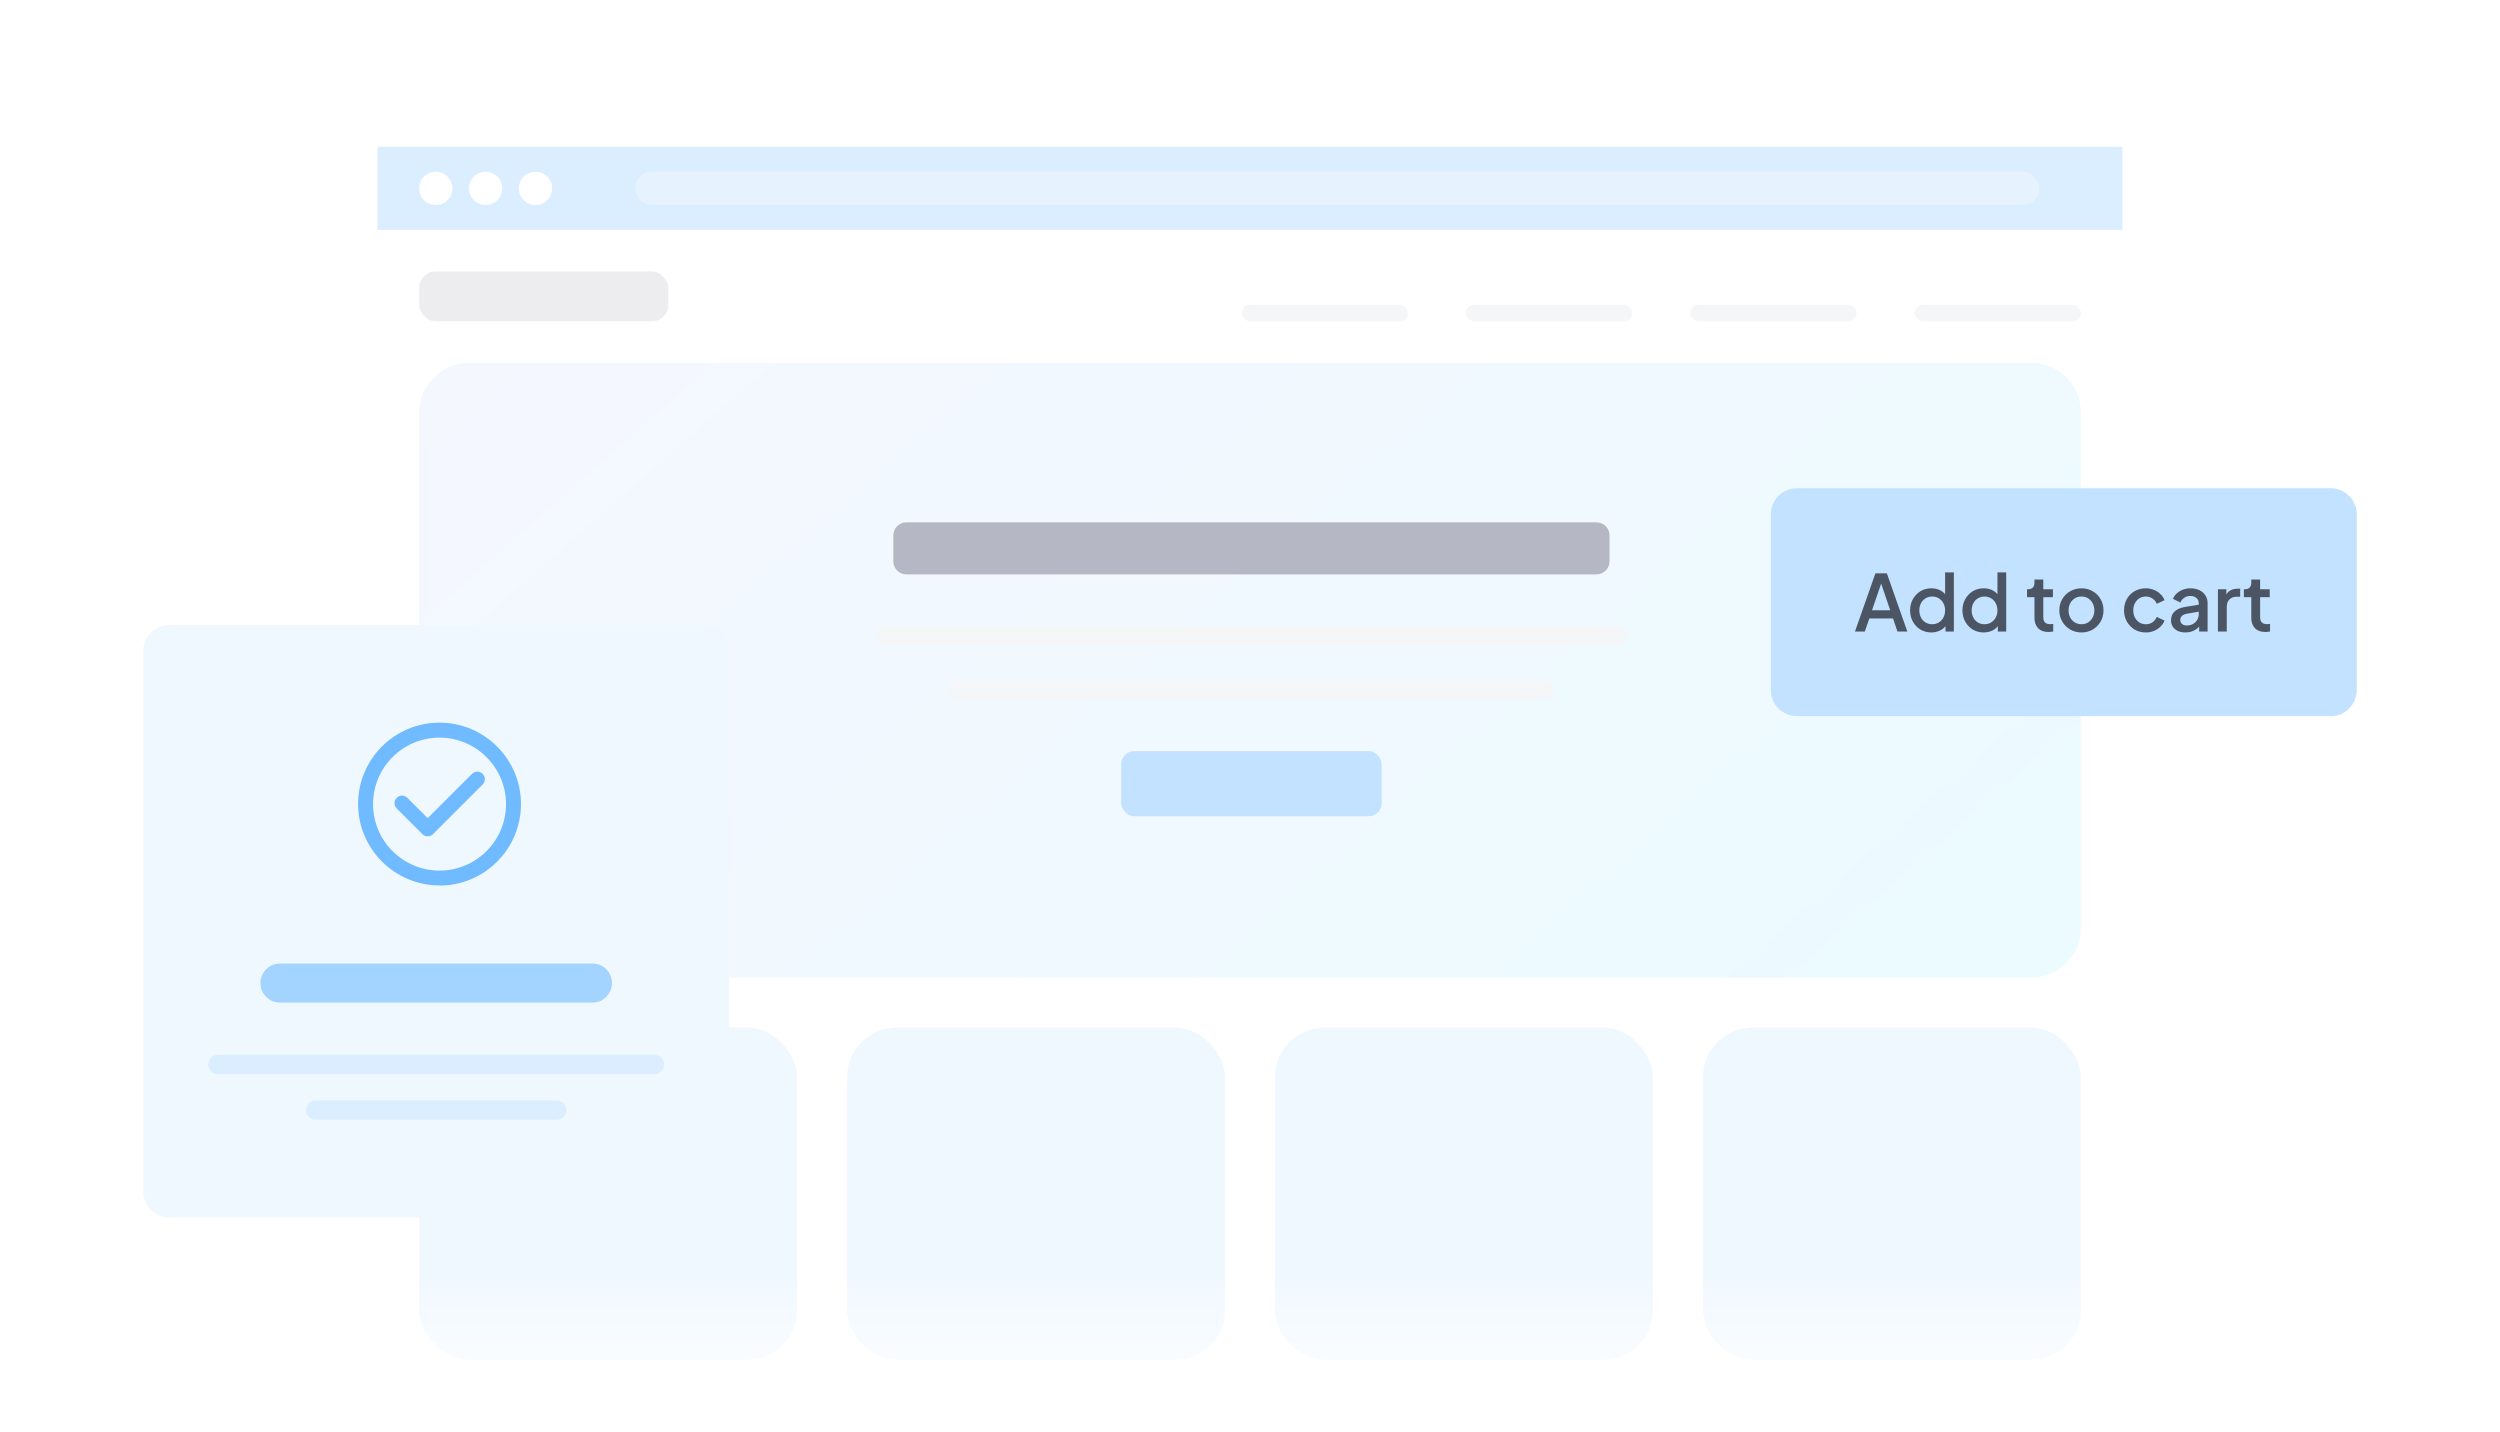 <svg width="384" height="220" viewBox="0 0 384 220" fill="none" xmlns="http://www.w3.org/2000/svg"><defs><symbol id="content" viewBox="0 0 384 220" preserveAspectRatio="xMidYMid meet"><g id="NoColourRemove" clip-path="url(#a)"><g filter="url(#b)"><path d="M58 30.209C58 24.571 62.571 20 68.21 20H315.79C321.429 20 326 24.571 326 30.209V330H58V30.209Z" fill="white"/><rect width="268" height="12.762" transform="translate(58 20)" fill="#DBEEFF"/><circle cx="66.935" cy="26.381" r="2.552" fill="white"/><circle cx="74.591" cy="26.381" r="2.552" fill="white"/><circle cx="82.248" cy="26.381" r="2.552" fill="white"/><g opacity="0.3"><rect x="97.562" y="23.829" width="215.676" height="5.105" rx="2.552" fill="white"/></g><path d="M64.383 60.839C64.383 56.61 67.811 53.181 72.04 53.181H311.964C316.193 53.181 319.621 56.61 319.621 60.839V139.962C319.621 144.191 316.193 147.619 311.964 147.619H72.04C67.811 147.619 64.383 144.191 64.383 139.962V60.839Z" fill="url(#c)"/><path d="M245.219 77.677H139.219C138.114 77.677 137.219 78.572 137.219 79.677V83.677C137.219 84.781 138.114 85.677 139.219 85.677H245.219C246.323 85.677 247.219 84.781 247.219 83.677V79.677C247.219 78.572 246.323 77.677 245.219 77.677Z" fill="#B5B7C4"/><g style="mix-blend-mode:multiply"><path d="M248.483 93.677H135.947C135.178 93.677 134.555 94.3 134.555 95.069C134.555 95.838 135.178 96.462 135.947 96.462H248.483C249.252 96.462 249.876 95.838 249.876 95.069C249.876 94.3 249.252 93.677 248.483 93.677Z" fill="#F5F6F8"/></g><g style="mix-blend-mode:multiply"><path d="M237.347 102.033H147.096C146.327 102.033 145.703 102.657 145.703 103.426C145.703 104.195 146.327 104.819 147.096 104.819H237.347C238.116 104.819 238.74 104.195 238.74 103.426C238.74 102.657 238.116 102.033 237.347 102.033Z" fill="#F5F6F8"/></g><rect x="172.219" y="112.819" width="40" height="10" rx="2" fill="#C2E2FF"/><g clip-path="url(#d)"><rect x="64.383" y="155.276" width="58.067" height="51.048" rx="7.657" fill="#F0F8FF"/><rect x="130.109" y="155.276" width="58.067" height="51.048" rx="7.657" fill="#F0F8FF"/><rect x="195.828" y="155.276" width="58.067" height="51.048" rx="7.657" fill="#F0F8FF"/><rect x="261.555" y="155.276" width="58.067" height="51.048" rx="7.657" fill="#F0F8FF"/></g><rect x="64.383" y="39.143" width="38.286" height="7.657" rx="2.552" fill="#EDEDEF"/><rect x="190.727" y="44.248" width="25.524" height="2.552" rx="1.276" fill="#F5F6F8"/><rect x="225.188" y="44.248" width="25.524" height="2.552" rx="1.276" fill="#F5F6F8"/><rect x="259.641" y="44.248" width="25.524" height="2.552" rx="1.276" fill="#F5F6F8"/><rect x="294.102" y="44.248" width="25.524" height="2.552" rx="1.276" fill="#F5F6F8"/><g clip-path="url(#e)"><rect x="197.109" y="219.086" width="122.514" height="105.924" rx="6.381" fill="#F0F8FF"/></g></g><g filter="url(#f)"><path d="M272 77C272 74.791 273.791 73 276 73H358C360.209 73 362 74.791 362 77V104C362 106.209 360.209 108 358 108H276C273.791 108 272 106.209 272 104V77Z" fill="#C2E2FF"/><path d="M284.923 95L288.067 86.06H289.819L292.963 95H291.451L290.767 92.996H287.131L286.435 95H284.923ZM287.539 91.736H290.335L288.751 87.056H289.147L287.539 91.736ZM296.657 95.144C296.033 95.144 295.473 94.996 294.977 94.7C294.489 94.396 294.101 93.988 293.813 93.476C293.533 92.964 293.393 92.388 293.393 91.748C293.393 91.108 293.537 90.532 293.825 90.02C294.113 89.508 294.501 89.104 294.989 88.808C295.477 88.512 296.029 88.364 296.645 88.364C297.165 88.364 297.625 88.468 298.025 88.676C298.425 88.884 298.741 89.172 298.973 89.54L298.769 89.852V85.916H300.113V95H298.829V93.68L298.985 93.932C298.761 94.324 298.441 94.624 298.025 94.832C297.609 95.04 297.153 95.144 296.657 95.144ZM296.789 93.884C297.165 93.884 297.501 93.792 297.797 93.608C298.101 93.424 298.337 93.172 298.505 92.852C298.681 92.524 298.769 92.156 298.769 91.748C298.769 91.34 298.681 90.976 298.505 90.656C298.337 90.336 298.101 90.084 297.797 89.9C297.501 89.716 297.165 89.624 296.789 89.624C296.413 89.624 296.073 89.716 295.769 89.9C295.465 90.084 295.229 90.336 295.061 90.656C294.893 90.976 294.809 91.34 294.809 91.748C294.809 92.156 294.893 92.524 295.061 92.852C295.229 93.172 295.461 93.424 295.757 93.608C296.061 93.792 296.405 93.884 296.789 93.884ZM304.696 95.144C304.072 95.144 303.512 94.996 303.016 94.7C302.528 94.396 302.14 93.988 301.852 93.476C301.572 92.964 301.432 92.388 301.432 91.748C301.432 91.108 301.576 90.532 301.864 90.02C302.152 89.508 302.54 89.104 303.028 88.808C303.516 88.512 304.068 88.364 304.684 88.364C305.204 88.364 305.664 88.468 306.064 88.676C306.464 88.884 306.78 89.172 307.012 89.54L306.808 89.852V85.916H308.152V95H306.868V93.68L307.024 93.932C306.8 94.324 306.48 94.624 306.064 94.832C305.648 95.04 305.192 95.144 304.696 95.144ZM304.828 93.884C305.204 93.884 305.54 93.792 305.836 93.608C306.14 93.424 306.376 93.172 306.544 92.852C306.72 92.524 306.808 92.156 306.808 91.748C306.808 91.34 306.72 90.976 306.544 90.656C306.376 90.336 306.14 90.084 305.836 89.9C305.54 89.716 305.204 89.624 304.828 89.624C304.452 89.624 304.112 89.716 303.808 89.9C303.504 90.084 303.268 90.336 303.1 90.656C302.932 90.976 302.848 91.34 302.848 91.748C302.848 92.156 302.932 92.524 303.1 92.852C303.268 93.172 303.5 93.424 303.796 93.608C304.1 93.792 304.444 93.884 304.828 93.884ZM314.641 95.072C313.961 95.072 313.433 94.88 313.057 94.496C312.681 94.112 312.493 93.572 312.493 92.876V89.732H311.353V88.508H311.533C311.837 88.508 312.073 88.42 312.241 88.244C312.409 88.068 312.493 87.828 312.493 87.524V87.02H313.849V88.508H315.325V89.732H313.849V92.816C313.849 93.04 313.885 93.232 313.957 93.392C314.029 93.544 314.145 93.664 314.305 93.752C314.465 93.832 314.673 93.872 314.929 93.872C314.993 93.872 315.065 93.868 315.145 93.86C315.225 93.852 315.301 93.844 315.373 93.836V95C315.261 95.016 315.137 95.032 315.001 95.048C314.865 95.064 314.745 95.072 314.641 95.072ZM319.711 95.144C319.087 95.144 318.515 94.996 317.995 94.7C317.483 94.404 317.075 94 316.771 93.488C316.467 92.976 316.315 92.396 316.315 91.748C316.315 91.092 316.467 90.512 316.771 90.008C317.075 89.496 317.483 89.096 317.995 88.808C318.507 88.512 319.079 88.364 319.711 88.364C320.351 88.364 320.923 88.512 321.427 88.808C321.939 89.096 322.343 89.496 322.639 90.008C322.943 90.512 323.095 91.092 323.095 91.748C323.095 92.404 322.943 92.988 322.639 93.5C322.335 94.012 321.927 94.416 321.415 94.712C320.903 95 320.335 95.144 319.711 95.144ZM319.711 93.884C320.095 93.884 320.435 93.792 320.731 93.608C321.027 93.424 321.259 93.172 321.427 92.852C321.603 92.524 321.691 92.156 321.691 91.748C321.691 91.34 321.603 90.976 321.427 90.656C321.259 90.336 321.027 90.084 320.731 89.9C320.435 89.716 320.095 89.624 319.711 89.624C319.335 89.624 318.995 89.716 318.691 89.9C318.395 90.084 318.159 90.336 317.983 90.656C317.815 90.976 317.731 91.34 317.731 91.748C317.731 92.156 317.815 92.524 317.983 92.852C318.159 93.172 318.395 93.424 318.691 93.608C318.995 93.792 319.335 93.884 319.711 93.884ZM329.601 95.144C328.953 95.144 328.377 94.996 327.873 94.7C327.377 94.396 326.981 93.988 326.685 93.476C326.397 92.964 326.253 92.384 326.253 91.736C326.253 91.096 326.397 90.52 326.685 90.008C326.973 89.496 327.369 89.096 327.873 88.808C328.377 88.512 328.953 88.364 329.601 88.364C330.041 88.364 330.453 88.444 330.837 88.604C331.221 88.756 331.553 88.968 331.833 89.24C332.121 89.512 332.333 89.828 332.469 90.188L331.281 90.74C331.145 90.404 330.925 90.136 330.621 89.936C330.325 89.728 329.985 89.624 329.601 89.624C329.233 89.624 328.901 89.716 328.605 89.9C328.317 90.076 328.089 90.328 327.921 90.656C327.753 90.976 327.669 91.34 327.669 91.748C327.669 92.156 327.753 92.524 327.921 92.852C328.089 93.172 328.317 93.424 328.605 93.608C328.901 93.792 329.233 93.884 329.601 93.884C329.993 93.884 330.333 93.784 330.621 93.584C330.917 93.376 331.137 93.1 331.281 92.756L332.469 93.32C332.341 93.664 332.133 93.976 331.845 94.256C331.565 94.528 331.233 94.744 330.849 94.904C330.465 95.064 330.049 95.144 329.601 95.144ZM335.679 95.144C335.239 95.144 334.851 95.068 334.515 94.916C334.187 94.756 333.931 94.54 333.747 94.268C333.563 93.988 333.471 93.66 333.471 93.284C333.471 92.932 333.547 92.616 333.699 92.336C333.859 92.056 334.103 91.82 334.431 91.628C334.759 91.436 335.171 91.3 335.667 91.22L337.923 90.848V91.916L335.931 92.264C335.571 92.328 335.307 92.444 335.139 92.612C334.971 92.772 334.887 92.98 334.887 93.236C334.887 93.484 334.979 93.688 335.163 93.848C335.355 94 335.599 94.076 335.895 94.076C336.263 94.076 336.583 93.996 336.855 93.836C337.135 93.676 337.351 93.464 337.503 93.2C337.655 92.928 337.731 92.628 337.731 92.3V90.632C337.731 90.312 337.611 90.052 337.371 89.852C337.139 89.644 336.827 89.54 336.435 89.54C336.075 89.54 335.759 89.636 335.487 89.828C335.223 90.012 335.027 90.252 334.899 90.548L333.771 89.984C333.891 89.664 334.087 89.384 334.359 89.144C334.631 88.896 334.947 88.704 335.307 88.568C335.675 88.432 336.063 88.364 336.471 88.364C336.983 88.364 337.435 88.46 337.827 88.652C338.227 88.844 338.535 89.112 338.751 89.456C338.975 89.792 339.087 90.184 339.087 90.632V95H337.791V93.824L338.067 93.86C337.915 94.124 337.719 94.352 337.479 94.544C337.247 94.736 336.979 94.884 336.675 94.988C336.379 95.092 336.047 95.144 335.679 95.144ZM340.673 95V88.508H341.969V89.816L341.849 89.624C341.993 89.2 342.225 88.896 342.545 88.712C342.865 88.52 343.249 88.424 343.697 88.424H344.093V89.66H343.529C343.081 89.66 342.717 89.8 342.437 90.08C342.165 90.352 342.029 90.744 342.029 91.256V95H340.673ZM347.946 95.072C347.266 95.072 346.738 94.88 346.362 94.496C345.986 94.112 345.798 93.572 345.798 92.876V89.732H344.658V88.508H344.838C345.142 88.508 345.378 88.42 345.546 88.244C345.714 88.068 345.798 87.828 345.798 87.524V87.02H347.154V88.508H348.63V89.732H347.154V92.816C347.154 93.04 347.19 93.232 347.262 93.392C347.334 93.544 347.45 93.664 347.61 93.752C347.77 93.832 347.978 93.872 348.234 93.872C348.298 93.872 348.37 93.868 348.45 93.86C348.53 93.852 348.606 93.844 348.678 93.836V95C348.566 95.016 348.442 95.032 348.306 95.048C348.17 95.064 348.05 95.072 347.946 95.072Z" fill="#4B5563"/></g><rect width="384" height="24" transform="translate(0 196)" fill="url(#g)"/><g filter="url(#h)"><path d="M22 98C22 95.791 23.791 94 26 94H108C110.209 94 112 95.791 112 98V181C112 183.209 110.209 185 108 185H26C23.791 185 22 183.209 22 181V98Z" fill="#F0F8FF"/><g clip-path="url(#i)"><path d="M67.511 134C60.612 134 55 128.388 55 121.489C55 114.589 60.612 109 67.511 109C74.411 109 80.023 114.612 80.023 121.512C80.023 128.411 74.411 134.023 67.511 134.023V134ZM67.511 111.3C61.877 111.3 57.3 115.877 57.3 121.512C57.3 127.146 61.877 131.723 67.511 131.723C73.146 131.723 77.723 127.146 77.723 121.512C77.723 115.877 73.123 111.3 67.511 111.3Z" fill="#70BAFF"/><path d="M65.669 126.456C65.37 126.456 65.071 126.341 64.864 126.111L60.931 122.179C60.471 121.719 60.471 121.006 60.931 120.546C61.391 120.086 62.104 120.086 62.564 120.546L65.692 123.673L72.499 116.866C72.959 116.406 73.672 116.406 74.132 116.866C74.592 117.326 74.592 118.039 74.132 118.499L66.52 126.111C66.29 126.341 65.991 126.456 65.715 126.456H65.669Z" fill="#70BAFF"/></g><path d="M32 161.5C32 160.672 32.672 160 33.5 160H100.5C101.328 160 102 160.672 102 161.5C102 162.328 101.328 163 100.5 163H33.5C32.672 163 32 162.328 32 161.5Z" fill="#DBEEFF"/><path d="M47 168.5C47 167.672 47.672 167 48.5 167H85.5C86.328 167 87 167.672 87 168.5C87 169.328 86.328 170 85.5 170H48.5C47.672 170 47 169.328 47 168.5Z" fill="#DBEEFF"/><path d="M40 149C40 147.343 41.343 146 43 146H91C92.657 146 94 147.343 94 149C94 150.657 92.657 152 91 152H43C41.343 152 40 150.657 40 149Z" fill="#A3D3FF"/></g></g><defs><filter id="b" x="50.343" y="14.895" width="283.314" height="325.314" filterUnits="userSpaceOnUse" color-interpolation-filters="sRGB"><feFlood flood-opacity="0" result="BackgroundImageFix"/><feColorMatrix in="SourceAlpha" type="matrix" values="0 0 0 0 0 0 0 0 0 0 0 0 0 0 0 0 0 0 127 0" result="hardAlpha"/><feOffset dy="2.552"/><feGaussianBlur stdDeviation="3.829"/><feColorMatrix type="matrix" values="0 0 0 0 0 0 0 0 0 0 0 0 0 0 0 0 0 0 0.07 0"/><feBlend mode="normal" in2="BackgroundImageFix" result="effect1_dropShadow_13143_34183"/><feBlend mode="normal" in="SourceGraphic" in2="effect1_dropShadow_13143_34183" result="shape"/></filter><filter id="f" x="260" y="63" width="114" height="59" filterUnits="userSpaceOnUse" color-interpolation-filters="sRGB"><feFlood flood-opacity="0" result="BackgroundImageFix"/><feColorMatrix in="SourceAlpha" type="matrix" values="0 0 0 0 0 0 0 0 0 0 0 0 0 0 0 0 0 0 127 0" result="hardAlpha"/><feOffset dy="2"/><feGaussianBlur stdDeviation="6"/><feColorMatrix type="matrix" values="0 0 0 0 0 0 0 0 0 0 0 0 0 0 0 0 0 0 0.08 0"/><feBlend mode="normal" in2="BackgroundImageFix" result="effect1_dropShadow_13143_34183"/><feBlend mode="normal" in="SourceGraphic" in2="effect1_dropShadow_13143_34183" result="shape"/></filter><filter id="h" x="10" y="84" width="114" height="115" filterUnits="userSpaceOnUse" color-interpolation-filters="sRGB"><feFlood flood-opacity="0" result="BackgroundImageFix"/><feColorMatrix in="SourceAlpha" type="matrix" values="0 0 0 0 0 0 0 0 0 0 0 0 0 0 0 0 0 0 127 0" result="hardAlpha"/><feOffset dy="2"/><feGaussianBlur stdDeviation="6"/><feColorMatrix type="matrix" values="0 0 0 0 0 0 0 0 0 0 0 0 0 0 0 0 0 0 0.08 0"/><feBlend mode="normal" in2="BackgroundImageFix" result="effect1_dropShadow_13143_34183"/><feBlend mode="normal" in="SourceGraphic" in2="effect1_dropShadow_13143_34183" result="shape"/></filter><linearGradient id="c" x1="64.383" y1="53.181" x2="222.895" y2="232.922" gradientUnits="userSpaceOnUse"><stop stop-color="#F5F7FF"/><stop offset="1" stop-color="#EBFBFF"/></linearGradient><linearGradient id="g" x1="192" y1="24" x2="192" y2="0" gradientUnits="userSpaceOnUse"><stop offset="0.165" stop-color="white"/><stop offset="1" stop-color="white" stop-opacity="0"/></linearGradient><clipPath id="a"><rect width="384" height="220" fill="white"/></clipPath><clipPath id="d"><rect width="255.238" height="51.048" fill="white" transform="translate(64.383 155.276)"/></clipPath><clipPath id="e"><rect width="255.238" height="105.924" fill="white" transform="translate(64.383 219.086)"/></clipPath><clipPath id="i"><rect width="25" height="25" fill="white" transform="translate(55 109)"/></clipPath></defs></symbol></defs><use href="#content"/></svg>